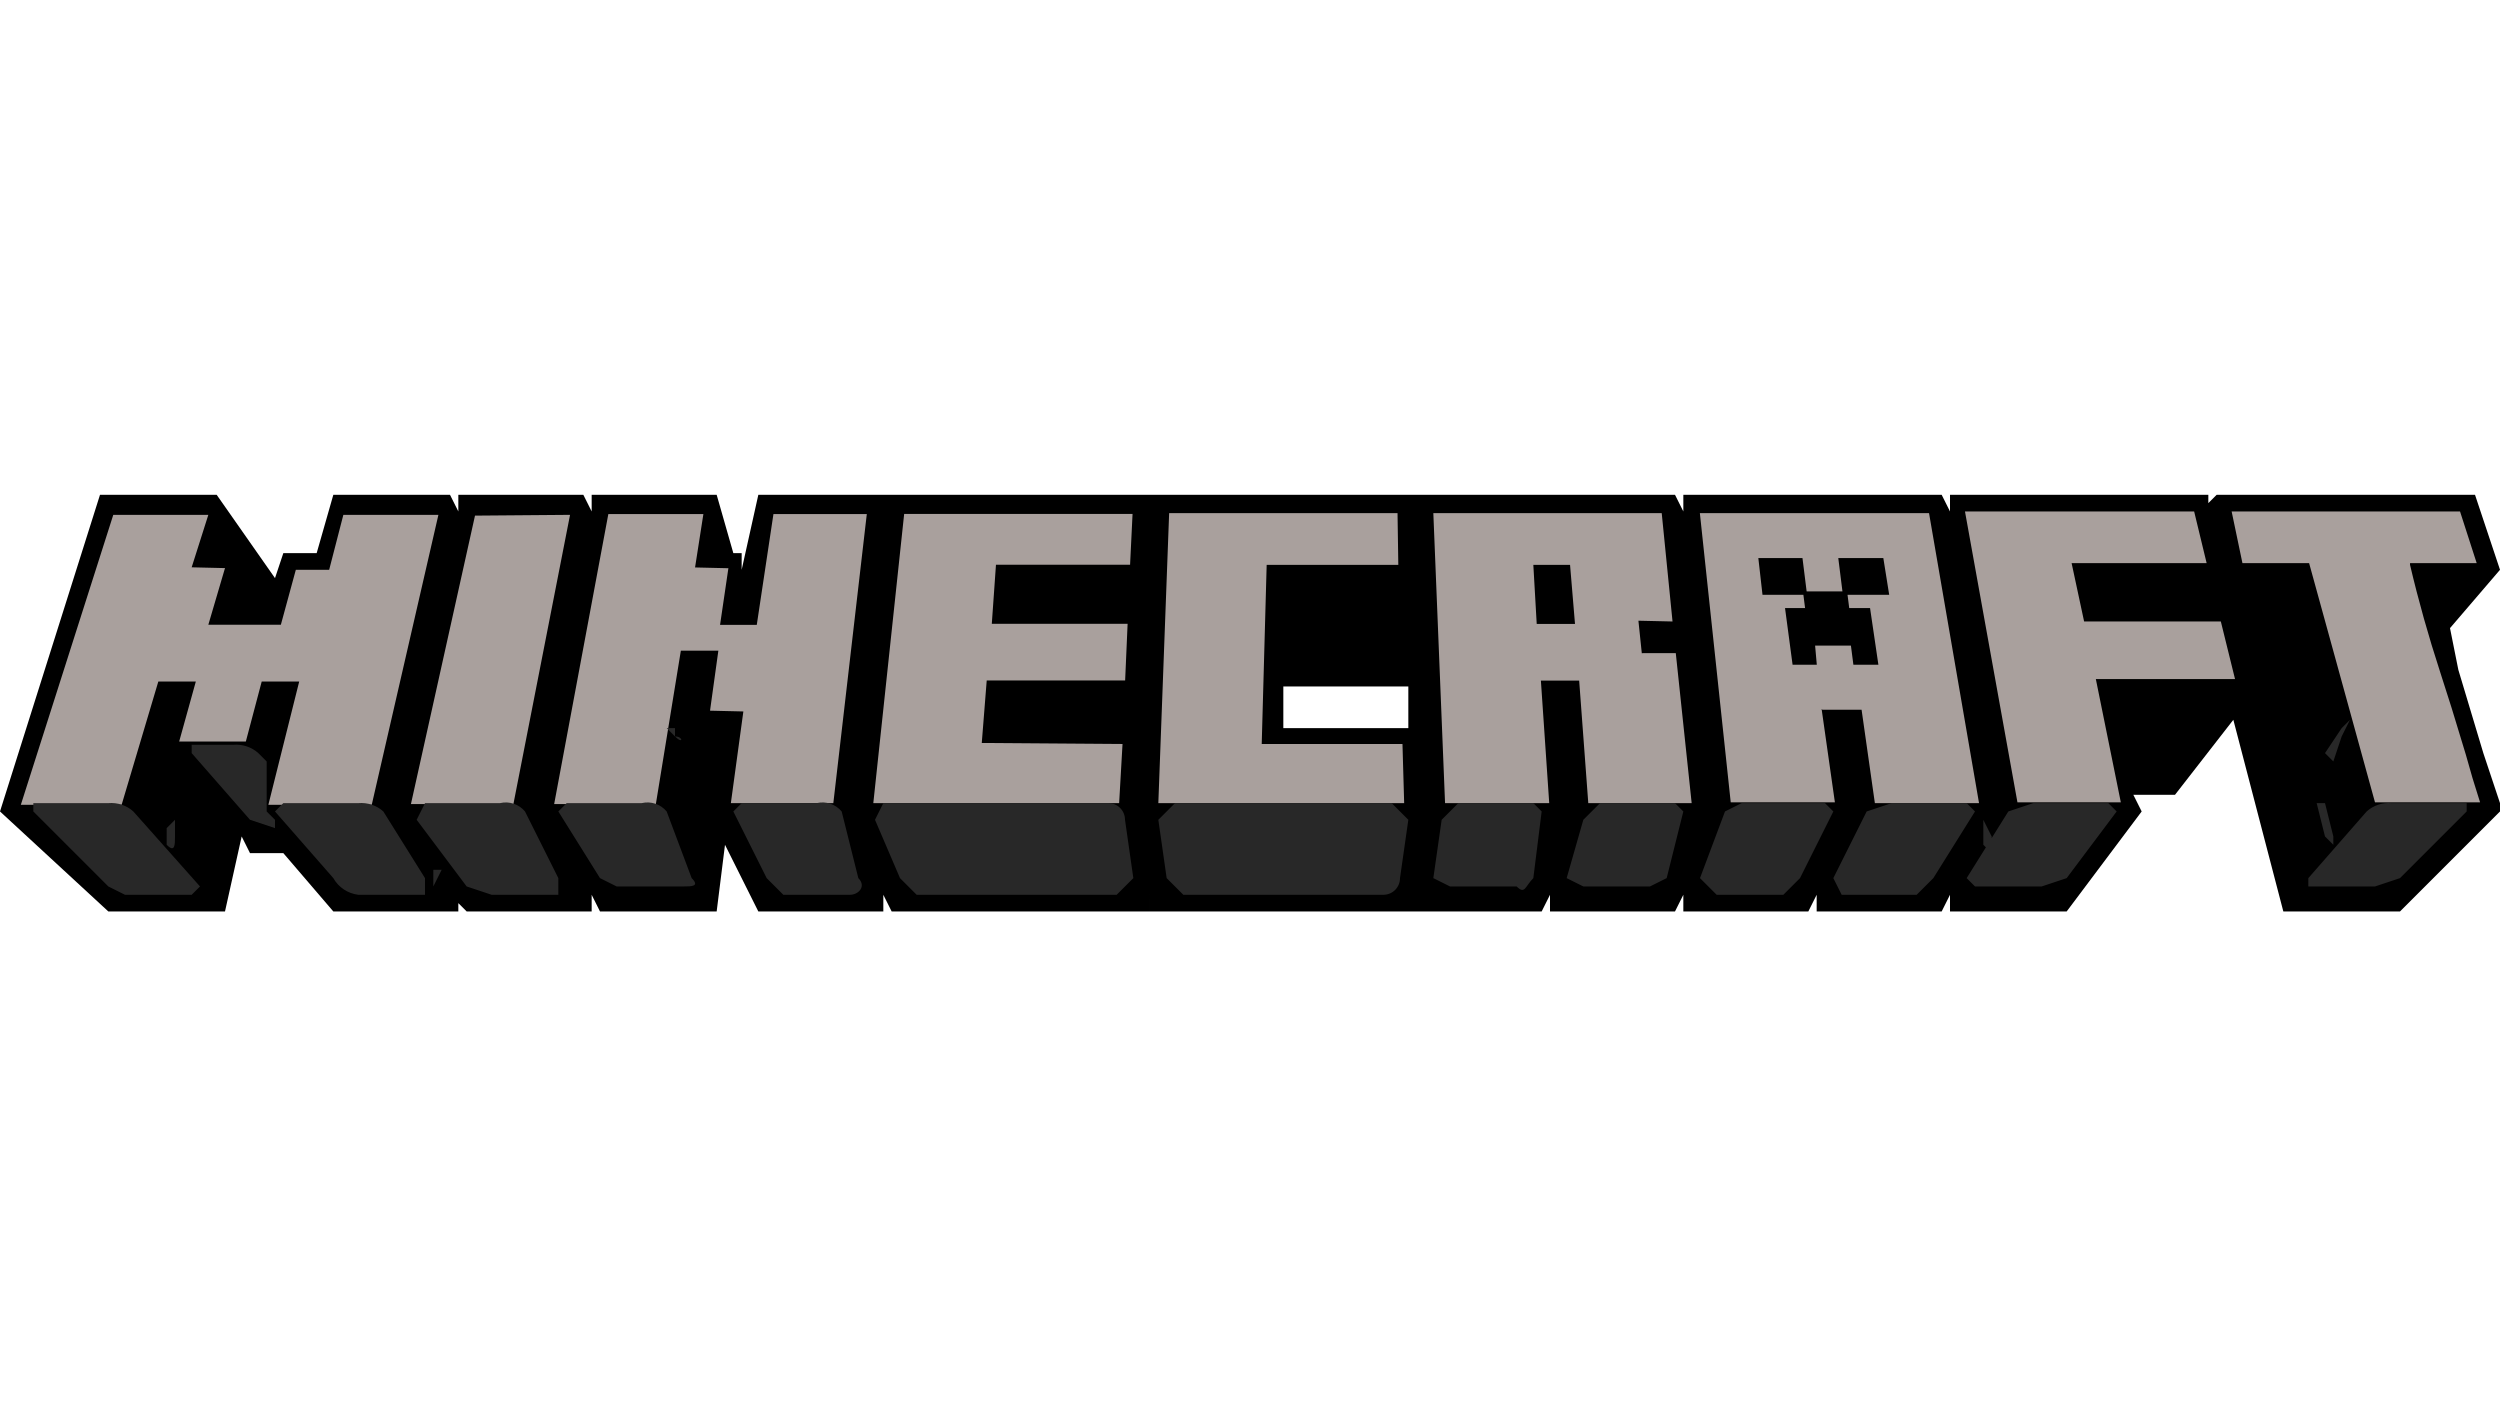 <?xml version="1.0" encoding="utf-8"?>
<!-- Generator: Adobe Illustrator 26.2.1, SVG Export Plug-In . SVG Version: 6.00 Build 0)  -->
<svg version="1.1" id="Слой_1" xmlns="http://www.w3.org/2000/svg" xmlns:xlink="http://www.w3.org/1999/xlink" x="0px" y="0px"
	 viewBox="0 0 1920 1080" style="enable-background:new 0 0 1920 1080;" xml:space="preserve">
<style type="text/css">
	.st0{fill:#A9A09D;}
	.st1{fill:#282828;}
</style>
<path d="M1920,616.8l-6.4-19.2l-6.4-19.2l-19.2-64c-2.2-10.7-4.3-21.3-6.4-32l38.4-44.8l-19.2-57.6h-198.4l-6.4,6.4V380h-198.4v12.8
	l-6.4-12.8h-198.4v12.8l-6.4-12.8H1088v19.2V380H883.2v19.2V380H678.4v12.8V380h-96l-12.8,57.6v-12.8h-6.4L550.4,380h-96v12.8
	L448,380h-96v12.8l-6.4-12.8H256l-12.8,44.8h-25.6l-6.4,19.2l-44.8-64H76.8L0,623.2L83.2,700h89.6l12.8-57.6l6.4,12.8h25.6L256,700
	h96v-6.4l6.4,6.4h96v-12.8l6.4,12.8h89.6l6.4-51.2l25.6,51.2h96v-12.8l6.4,12.8h198.4v-19.2V700H1088v-19.2V700h96l6.4-12.8V700h96
	l6.4-12.8V700h96l6.4-12.8V700h96l6.4-12.8V700h89.6l57.6-76.8l-6.4-12.8h32l44.8-57.6l38.4,147.2h89.6l76.8-76.8V616.8z
	 M985.6,559.2v-32h96v-12.8v44.8H985.6z"/>
<path class="st0" d="M172.8,436.3L160,479.8h55.7l11.5-42.2h25.6l10.9-42.2h73l-51.2,222.7h-79.4l23.7-94.7H201l-12.2,46.1h-51.2
	l12.8-46.1h-28.8l-28.2,94.7H16l71-222.7h73l-12.8,40.3L172.8,436.3z M437.8,395.4l-43.5,222.1h-78.7L364.8,396L437.8,395.4z
	 M545.3,545.8l6.4-46.1h-28.8l-19.2,117.8h-78.1l41.6-222.7h73l-6.4,41l25.6,0.6l-6.4,43.5h28.2l12.8-85.1h71.7L640,616.8h-78.7
	l9.6-70.4L545.3,545.8z M862.1,571.4l-2.6,45.4H670.7l23.7-222.1h175.4l-1.9,39h-103l-3.2,45.4h104.3l-1.9,43.5H757.8l-3.8,48
	L862.1,571.4z M1889.3,392.8l12.8,39.7h-51.2v1.3c6.5,27.6,14.2,54.9,23,81.9l9,28.2c3.7,11.9,7.3,23.9,10.9,35.8l5.1,17.9l5.8,18.6
	H1824l-50.6-183.7h-51.2l-8.3-39.7h176H1889.3z M1705.6,477.3l10.9,44.2h-106.9l19.2,94.7h-79.4l-40.3-223.4h176l9.6,39.7H1591
	l9.6,44.8H1705.6z M1399,544.5l10.2,71.7h-80l-23.7-222.1h176l38.4,222.7h-80l-10.2-71.7h-30.1L1399,544.5z M1450.9,456.8l-4.5-28.2
	h-34.6l3.2,25.6h-27.5l-3.2-25.6h-33.9l3.2,28.2h31.4l1.3,10.2h-15.4l5.8,43.5h18.6l-1.3-14.7h27.5l1.9,14.7h19.2l-6.4-43.5h-16
	l-1.3-10.2H1450.9 M1261.4,501.6h25.6l12.2,115.2h-79.4l-7-94.1h-29.4l6.4,94.1h-80l-9-222.7h175.4l8.3,83.2l-26.2-0.6l2.6,25
	H1261.4z M1209.6,479.2l-3.8-45.4h-28.2l2.6,45.4H1209.6 M972.8,433.8h101.1l-0.6-39.7H897.9l-8.3,222.7h188.8l-1.3-45.4H969
	L972.8,433.8z"/>
<path class="st1" d="M25.6,616.8v6.4l57.6,57.6l12.8,6.4h51.2l6.4-6.4l-51.2-57.6c-5.2-4.7-12.2-7-19.2-6.4H25.6z M217.6,616.8
	l-6.4,6.4l44.8,51.2c4,7.1,11.1,11.8,19.2,12.8h51.2v-12.8l-32-51.2c-5.2-4.7-12.2-7-19.2-6.4H217.6z M147.2,572v6.4l44.8,51.2
	l19.2,6.4v-6.4l-6.4-6.4v-38.4l-6.4-6.4c-5.2-4.7-12.2-7-19.2-6.4H147.2z M326.4,616.8l-6.4,12.8l38.4,51.2l19.2,6.4h51.2v-12.8
	l-25.6-51.2c-4.7-5.6-12.1-8.1-19.2-6.4H326.4z M435.2,616.8l-6.4,6.4l32,51.2l12.8,6.4h51.2c6.4,0,12.8,0,6.4-6.4L512,623.2
	c-4.7-5.6-12.1-8.1-19.2-6.4H435.2z M569.6,616.8l-6.4,6.4l25.6,51.2l12.8,12.8h51.2c6.4,0,12.8-6.4,6.4-12.8l-12.8-51.2
	c-4.7-5.6-12.1-8.1-19.2-6.4H569.6z M678.4,616.8l-6.4,12.8l19.2,44.8l12.8,12.8h153.6l12.8-12.8l-6.4-44.8
	c0-7.1-5.7-12.8-12.8-12.8H678.4z M902.4,616.8l-12.8,12.8l6.4,44.8l12.8,12.8h153.6c7.1,0,12.8-5.7,12.8-12.8l6.4-44.8l-12.8-12.8
	H902.4z M1120,616.8l-12.8,12.8l-6.4,44.8l12.8,6.4h51.2c6.4,6.4,6.4,0,12.8-6.4l6.4-51.2l-6.4-6.4H1120z M1228.8,616.8l-12.8,12.8
	l-12.8,44.8l12.8,6.4h51.2l12.8-6.4l12.8-51.2l-6.4-6.4H1228.8z M1337.6,616.8l-12.8,6.4l-19.2,51.2l12.8,12.8h51.2l12.8-12.8
	l25.6-51.2l-6.4-6.4H1337.6z M1452.8,616.8l-19.2,6.4l-25.6,51.2l6.4,12.8h57.6l12.8-12.8l32-51.2l-6.4-6.4H1452.8z M1561.6,616.8
	l-19.2,6.4l-32,51.2l6.4,6.4h51.2l19.2-6.4l38.4-51.2l-6.4-6.4H1561.6z M1836.8,616.8c-7-0.6-14,1.7-19.2,6.4l-44.8,51.2v6.4h51.2
	l19.2-6.4l51.2-51.2v-6.4H1836.8z M128,648.8V636l6.4-6.4c0-6.4,0-6.4,0,0v12.8C134.4,648.8,134.4,655.2,128,648.8 M332.8,680.8V668
	h6.4L332.8,680.8 M512,559.2h6.4v6.4c6.4,0,6.4,6.4,0,0L512,559.2 M1529.6,655.2v-12.8l-6.4-12.8v19.2L1529.6,655.2 M1792,655.2
	v-12.8l-6.4-25.6h-6.4l6.4,25.6l6.4,6.4 M1804.8,552.8l-6.4,6.4l-12.8,19.2l6.4,6.4l6.4-19.2L1804.8,552.8"/>
</svg>
